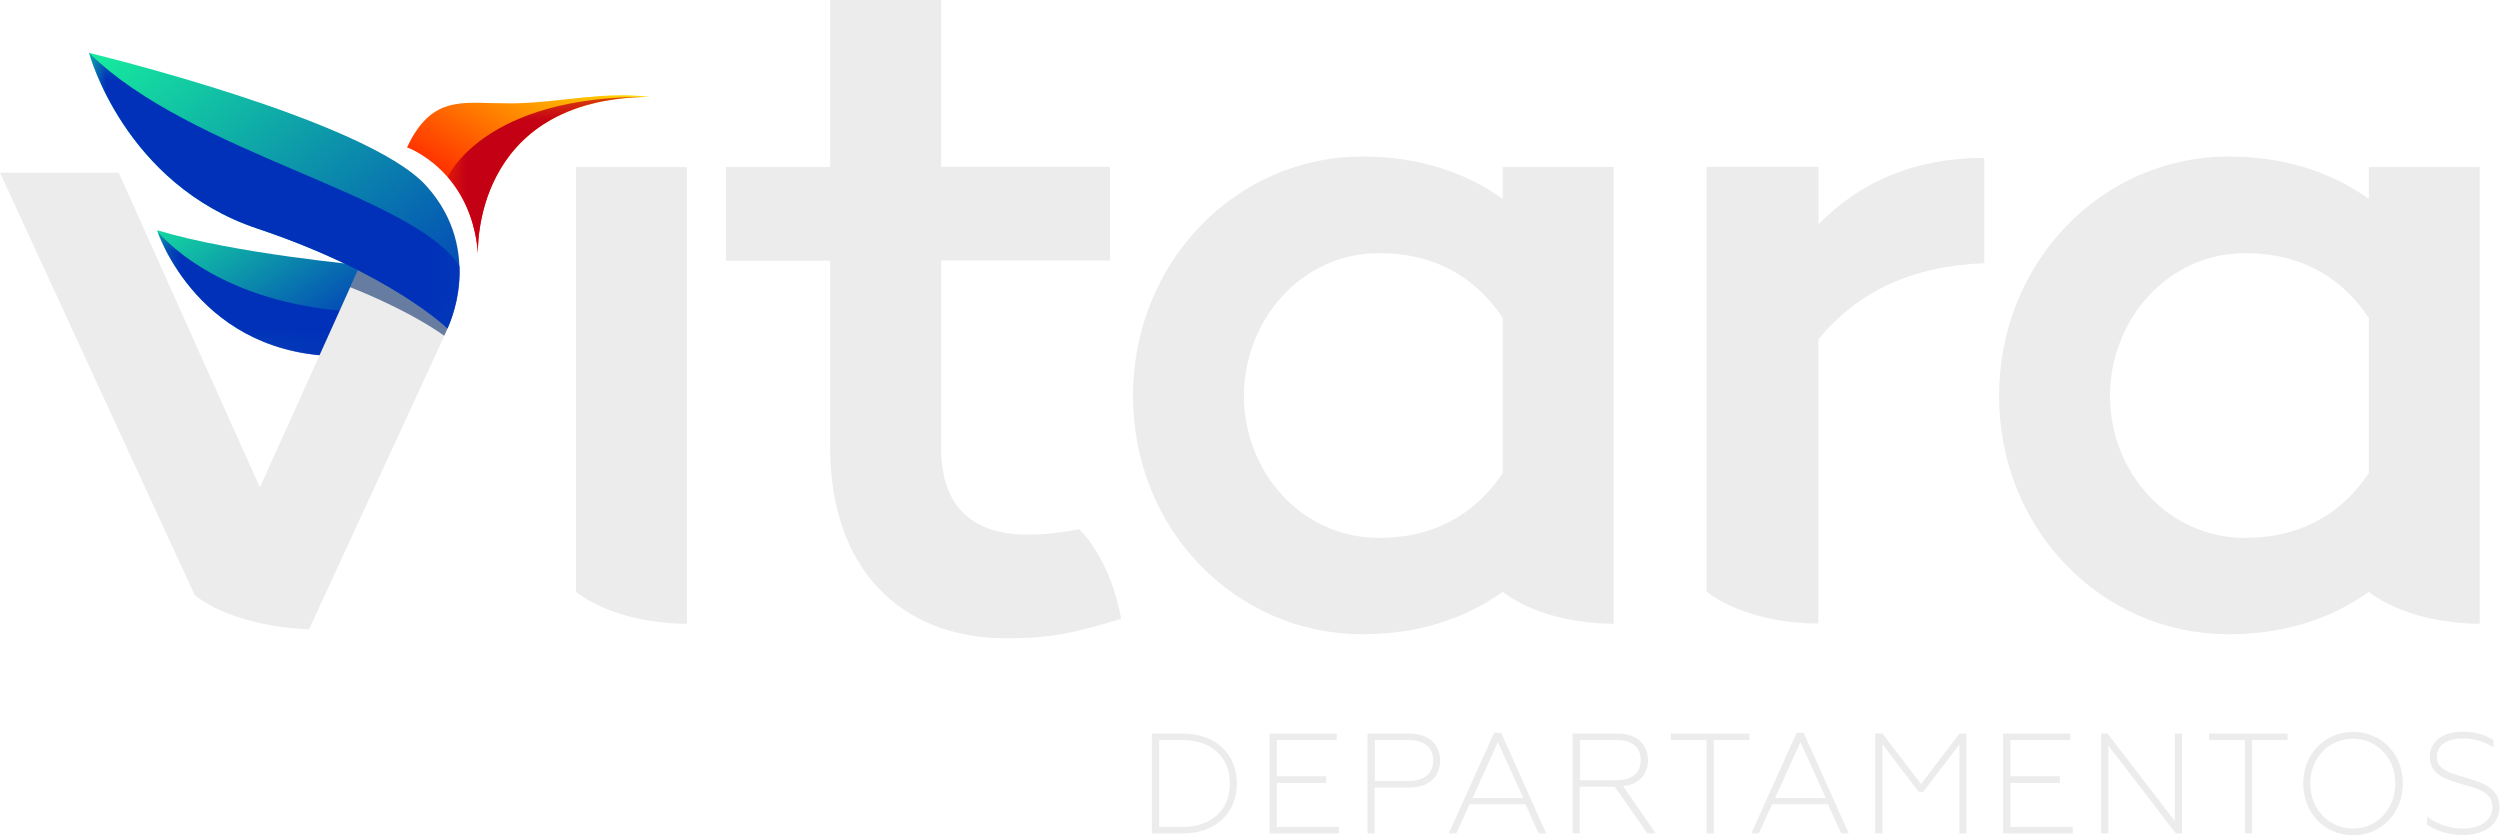 <?xml version="1.0" encoding="UTF-8"?> <svg xmlns="http://www.w3.org/2000/svg" xmlns:xlink="http://www.w3.org/1999/xlink" id="Capa_2" viewBox="0 0 92.63 30.94"><defs><style> .cls-1 { fill: none; } .cls-2 { mask: url(#mask); } .cls-3 { isolation: isolate; } .cls-4 { mask: url(#mask-2); } .cls-5 { mask: url(#mask-1); } .cls-6 { clip-path: url(#clippath-17); } .cls-7 { clip-path: url(#clippath-19); } .cls-8 { clip-path: url(#clippath-11); } .cls-9 { clip-path: url(#clippath-16); } .cls-10 { clip-path: url(#clippath-18); } .cls-11 { clip-path: url(#clippath-10); } .cls-12 { clip-path: url(#clippath-15); } .cls-13 { clip-path: url(#clippath-13); } .cls-14 { clip-path: url(#clippath-14); } .cls-15 { clip-path: url(#clippath-12); } .cls-16 { clip-path: url(#clippath-20); } .cls-17 { clip-path: url(#clippath-1); } .cls-18 { clip-path: url(#clippath-3); } .cls-19 { clip-path: url(#clippath-4); } .cls-20 { clip-path: url(#clippath-2); } .cls-21 { clip-path: url(#clippath-7); } .cls-22 { clip-path: url(#clippath-6); } .cls-23 { clip-path: url(#clippath-9); } .cls-24 { clip-path: url(#clippath-8); } .cls-25 { clip-path: url(#clippath-5); } .cls-26 { fill: #c40015; } .cls-26, .cls-27, .cls-28 { fill-rule: evenodd; } .cls-27 { fill: #0131b9; } .cls-29 { fill: url(#Degradado_sin_nombre_6-3); } .cls-30 { fill: url(#Degradado_sin_nombre_6-2); } .cls-31 { fill: url(#Degradado_sin_nombre_5-2); } .cls-32 { fill: url(#Degradado_sin_nombre_6); } .cls-33 { fill: url(#Degradado_sin_nombre_5); } .cls-34 { fill: url(#Degradado_sin_nombre_3); } .cls-35 { opacity: .59; } .cls-28 { fill: #0c2f6d; } .cls-36 { clip-path: url(#clippath); } .cls-37 { fill: #ececec; } </style><clipPath id="clippath"><rect class="cls-1" y="0" width="92.63" height="30.94"></rect></clipPath><clipPath id="clippath-1"><rect class="cls-1" y="0" width="92.63" height="30.94"></rect></clipPath><clipPath id="clippath-2"><path class="cls-1" d="M12.81,13.19c.74-1.57.63-3.35.63-3.36,0,0-4.74-.43-7.62-1.3,0,0,1.56,4.77,6.99,4.66"></path></clipPath><linearGradient id="Degradado_sin_nombre_5" data-name="Degradado sin nombre 5" x1="-296.39" y1="18.52" x2="-295.23" y2="18.52" gradientTransform="translate(-124.26 -2128.56) rotate(-90) scale(7.23)" gradientUnits="userSpaceOnUse"><stop offset="0" stop-color="#0131b9"></stop><stop offset="1" stop-color="#16ea9e"></stop></linearGradient><clipPath id="clippath-3"><rect class="cls-1" y="0" width="92.63" height="30.94"></rect></clipPath><clipPath id="clippath-4"><rect class="cls-1" x="5.82" y="8.54" width="7.49" height="4.66"></rect></clipPath><clipPath id="clippath-5"><rect class="cls-1" x="5.82" y="8.54" width="7.49" height="4.77"></rect></clipPath><clipPath id="clippath-6"><rect class="cls-1" x="7.49" y="7.03" width="3.97" height="7.77" transform="translate(-2.36 19.21) rotate(-84.05)"></rect></clipPath><linearGradient id="Degradado_sin_nombre_6" data-name="Degradado sin nombre 6" x1="-286.6" y1="-1.79" x2="-285.45" y2="-1.79" gradientTransform="translate(37.4 -4446.25) rotate(-90) scale(15.59)" gradientUnits="userSpaceOnUse"><stop offset="0" stop-color="#fff"></stop><stop offset="1" stop-color="#1d1d1b"></stop></linearGradient><mask id="mask" x="3.21" y="4.77" width="12.54" height="12.3" maskUnits="userSpaceOnUse"><g class="cls-19"><rect x="5.82" y="8.54" width="7.49" height="4.77"></rect><g class="cls-3"><g class="cls-25"><g class="cls-22"><rect class="cls-32" x="5.23" y="6.21" width="8.49" height="9.41" transform="translate(-4.87 12.68) rotate(-56.03)"></rect></g></g></g></g></mask><clipPath id="clippath-7"><rect class="cls-1" x="5.82" y="8.54" width="7.49" height="4.66"></rect></clipPath><clipPath id="clippath-8"><path class="cls-1" d="M19.35,3.82c-.4.02-.78,0-1.13,0-1.35-.04-2.32-.09-3.14,1.64h0s2.39.84,2.63,3.94c0,0-.28-5.75,6.36-5.81-.35-.04-.69-.06-1.03-.06-1.25,0-2.44.24-3.69.29"></path></clipPath><linearGradient id="Degradado_sin_nombre_3" data-name="Degradado sin nombre 3" x1="-257.44" y1="22.19" x2="-256.29" y2="22.19" gradientTransform="translate(2080.93 -171.6) scale(8.02)" gradientUnits="userSpaceOnUse"><stop offset="0" stop-color="red"></stop><stop offset="1" stop-color="#ff0"></stop></linearGradient><clipPath id="clippath-9"><rect class="cls-1" y="0" width="92.63" height="30.94"></rect></clipPath><clipPath id="clippath-10"><rect class="cls-1" x="16.59" y="3.59" width="7.48" height="5.81"></rect></clipPath><clipPath id="clippath-11"><rect class="cls-1" x="16.59" y="3.52" width="7.48" height="5.87"></rect></clipPath><clipPath id="clippath-12"><rect class="cls-1" x="16.97" y="2.85" width="6.44" height="7.13" transform="translate(11.71 25.83) rotate(-84.05)"></rect></clipPath><linearGradient id="Degradado_sin_nombre_6-2" data-name="Degradado sin nombre 6" x1="-260.84" y1="5.45" x2="-259.69" y2="5.45" gradientTransform="translate(4013.84 -77.26) scale(15.35)" xlink:href="#Degradado_sin_nombre_6"></linearGradient><mask id="mask-1" x="12.77" y="-1" width="14.85" height="14.84" maskUnits="userSpaceOnUse"><g class="cls-11"><rect x="16.59" y="3.52" width="7.48" height="5.87"></rect><g class="cls-3"><g class="cls-8"><g class="cls-15"><rect class="cls-30" x="14.94" y="1.15" width="10.49" height="10.55" transform="translate(2.04 17.35) rotate(-48.71)"></rect></g></g></g></g></mask><clipPath id="clippath-13"><rect class="cls-1" x="16.59" y="3.59" width="7.48" height="5.81"></rect></clipPath><clipPath id="clippath-14"><rect class="cls-1" x="12.97" y="9.67" width="3.64" height="2.77"></rect></clipPath><clipPath id="clippath-15"><path class="cls-1" d="M9.54,8.47c4.89,1.64,7.01,3.66,7.04,3.7h0s1.41-2.86-.79-5.29C13.57,4.43,3.3,1.96,3.3,1.96c0,0,1.3,4.86,6.24,6.51"></path></clipPath><linearGradient id="Degradado_sin_nombre_5-2" data-name="Degradado sin nombre 5" x1="-284.4" y1="3.13" x2="-283.24" y2="3.13" gradientTransform="translate(-35.54 -4184.73) rotate(-90) scale(14.77)" xlink:href="#Degradado_sin_nombre_5"></linearGradient><clipPath id="clippath-16"><rect class="cls-1" y="0" width="92.63" height="30.94"></rect></clipPath><clipPath id="clippath-17"><rect class="cls-1" x="3.3" y="1.96" width="13.73" height="10.21"></rect></clipPath><clipPath id="clippath-18"><rect class="cls-1" x="3.3" y="1.96" width="13.78" height="10.21"></rect></clipPath><clipPath id="clippath-19"><rect class="cls-1" x="5.69" y="-.18" width="8.78" height="14.52" transform="translate(1.99 16.36) rotate(-84.05)"></rect></clipPath><linearGradient id="Degradado_sin_nombre_6-3" data-name="Degradado sin nombre 6" x1="-280.31" y1="-3.97" x2="-279.15" y2="-3.97" gradientTransform="translate(108.97 -6954.69) rotate(-90) scale(24.9)" xlink:href="#Degradado_sin_nombre_6"></linearGradient><mask id="mask-2" x="-2.57" y="-5.49" width="25.29" height="25.14" maskUnits="userSpaceOnUse"><g class="cls-6"><rect x="3.3" y="1.96" width="13.78" height="10.21"></rect><g class="cls-3"><g class="cls-10"><g class="cls-7"><rect class="cls-29" x="1.31" y="-2.12" width="17.52" height="18.4" transform="translate(-1.71 10.65) rotate(-51.95)"></rect></g></g></g></g></mask><clipPath id="clippath-20"><rect class="cls-1" x="3.3" y="1.96" width="13.73" height="10.21"></rect></clipPath></defs><g id="Capa_2-2" data-name="Capa_2"><g id="Vitara"><g class="cls-36"><g class="cls-17"><g class="cls-20"><rect class="cls-33" x="5.15" y="6.77" width="9.07" height="8.31" transform="translate(-4.48 7.42) rotate(-34.54)"></rect></g><g class="cls-18"><g class="cls-2"><g class="cls-21"><path class="cls-27" d="M5.82,8.54s1.55,4.77,6.99,4.66c.26-.55.41-1.13.5-1.64-5.38-.25-7.49-3.01-7.49-3.01"></path></g></g><path class="cls-37" d="M11.45,23.32l5.14-11.15-.49-3.34-1.21-2.43-5.26,11.66L4.4,6.4H0l7.22,15.66c1.48,1.13,3.78,1.24,4.23,1.26"></path></g><g class="cls-24"><rect class="cls-34" x="14.76" y="1.1" width="9.62" height="10.73" transform="translate(4.06 20.04) rotate(-59.47)"></rect></g><g class="cls-23"><g class="cls-5"><g class="cls-13"><path class="cls-26" d="M16.59,6.56c.53.61,1.02,1.52,1.12,2.84,0,0-.28-5.76,6.36-5.81-6.16-.06-7.48,2.97-7.48,2.97Z"></path></g></g><g class="cls-35"><g class="cls-14"><path class="cls-28" d="M13.41,9.67l-.44.97s2.05.78,3.49,1.8l.15-.34-3.21-2.43Z"></path></g></g></g><g class="cls-12"><rect class="cls-31" x="1.73" y="-1.54" width="17.84" height="17.21" transform="translate(-2.07 8.36) rotate(-39.35)"></rect></g><g class="cls-9"><g class="cls-4"><g class="cls-16"><path class="cls-27" d="M16.58,12.17s.5-.99.45-2.3C15.31,7.19,7.08,5.7,3.3,1.96c0,0,1.3,4.86,6.24,6.51,4.94,1.65,7.04,3.7,7.04,3.7"></path></g></g><path class="cls-37" d="M55.68,6.19v1.18c-1.4-1-3.15-1.57-5.19-1.57-4.72,0-8.51,3.93-8.51,8.87s3.79,8.83,8.51,8.83c2.04,0,3.79-.57,5.19-1.57,1.4,1.07,3.41,1.17,3.96,1.18h.15V6.19h-4.11ZM55.68,17.53c-1.18,1.75-2.83,2.4-4.58,2.4-2.9,0-5.01-2.47-5.01-5.26s2.11-5.29,5.01-5.29c1.75,0,3.4.64,4.58,2.4v5.76Z"></path><path class="cls-37" d="M21.34,6.19v15.74c1.4,1.07,3.41,1.17,3.96,1.18h.15V6.19h-4.11Z"></path><path class="cls-37" d="M67.38,8.33v-2.15h-4.15v15.74c1.4,1.07,3.41,1.17,3.96,1.18h.18v-10.52c1.47-1.79,3.47-2.72,6.15-2.83v-3.9c-2.58,0-4.61.89-6.15,2.47"></path><path class="cls-37" d="M87.77,6.19v1.18c-1.4-1-3.15-1.57-5.19-1.57-4.72,0-8.51,3.93-8.51,8.87s3.79,8.83,8.51,8.83c2.04,0,3.79-.57,5.19-1.57,1.4,1.07,3.41,1.17,3.96,1.18h.15V6.19h-4.11ZM87.77,17.53c-1.18,1.75-2.83,2.4-4.58,2.4-2.9,0-5.01-2.47-5.01-5.26s2.11-5.29,5.01-5.29c1.75,0,3.4.64,4.58,2.4v5.76Z"></path><path class="cls-37" d="M42.68,27.18h1.16c1.18,0,1.99.75,1.99,1.85s-.81,1.85-1.99,1.85h-1.16v-3.7ZM43.8,30.64c1.1,0,1.77-.64,1.77-1.61s-.67-1.61-1.77-1.61h-.85v3.22h.85Z"></path><polygon class="cls-37" points="47.04 27.18 49.53 27.18 49.53 27.42 47.31 27.42 47.31 28.76 49.14 28.76 49.14 29.01 47.31 29.01 47.31 30.64 49.61 30.64 49.61 30.88 47.04 30.88 47.04 27.18"></polygon><path class="cls-37" d="M50.67,27.18h1.54c.74,0,1.15.41,1.15,1s-.41,1-1.15,1h-1.28v1.7h-.26v-3.7ZM52.19,28.94c.58,0,.91-.28.91-.76s-.33-.76-.91-.76h-1.25v1.52h1.25Z"></path><path class="cls-37" d="M55.38,27.15h.24l1.67,3.73h-.28l-.49-1.08h-2.07l-.49,1.08h-.28l1.68-3.73ZM56.44,29.57l-.94-2.07-.94,2.07h1.88Z"></path><path class="cls-37" d="M58.28,27.18h1.65c.72,0,1.13.4,1.13.98,0,.52-.32.9-.92.97l1.21,1.75h-.31l-1.21-1.73h-1.3v1.73h-.26v-3.7ZM59.9,28.91c.56,0,.89-.26.89-.75s-.33-.74-.89-.74h-1.36v1.49h1.36Z"></path><polygon class="cls-37" points="63.23 27.42 61.91 27.42 61.91 27.18 64.82 27.18 64.82 27.42 63.5 27.42 63.5 30.88 63.23 30.88 63.23 27.42"></polygon><path class="cls-37" d="M66.59,27.15h.24l1.67,3.73h-.28l-.49-1.08h-2.07l-.49,1.08h-.28l1.68-3.73ZM67.65,29.57l-.94-2.07-.94,2.07h1.88Z"></path><polygon class="cls-37" points="69.48 27.18 69.75 27.18 71.18 29.05 72.6 27.18 72.86 27.18 72.86 30.88 72.6 30.88 72.6 27.58 71.26 29.34 71.09 29.34 69.75 27.58 69.75 30.88 69.48 30.88 69.48 27.18"></polygon><polygon class="cls-37" points="74.22 27.18 76.71 27.18 76.71 27.42 74.49 27.42 74.49 28.76 76.32 28.76 76.32 29.01 74.49 29.01 74.49 30.64 76.8 30.64 76.8 30.88 74.22 30.88 74.22 27.18"></polygon><polygon class="cls-37" points="77.85 27.18 78.09 27.18 80.58 30.42 80.58 27.18 80.85 27.18 80.85 30.88 80.62 30.88 78.12 27.63 78.12 30.88 77.85 30.88 77.85 27.18"></polygon><polygon class="cls-37" points="83.18 27.42 81.85 27.42 81.85 27.18 84.76 27.18 84.76 27.42 83.44 27.42 83.44 30.88 83.18 30.88 83.18 27.42"></polygon><path class="cls-37" d="M85.34,29.03c0-1.09.79-1.91,1.85-1.91s1.84.82,1.84,1.91-.8,1.92-1.84,1.92-1.85-.81-1.85-1.92M88.75,29.03c0-.96-.69-1.66-1.57-1.66s-1.58.7-1.58,1.66.7,1.67,1.58,1.67,1.57-.71,1.57-1.67"></path><path class="cls-37" d="M89.93,30.55v-.3c.24.21.75.45,1.33.45.63,0,1.09-.3,1.09-.79,0-.54-.5-.68-1.11-.85-.68-.2-1.21-.37-1.21-1.03,0-.5.41-.92,1.23-.92.44,0,.83.12,1.13.31v.28c-.3-.21-.68-.34-1.12-.34-.69,0-.98.32-.98.67,0,.49.48.61,1.09.79.59.17,1.23.38,1.23,1.08s-.63,1.04-1.34,1.04c-.59,0-1.1-.2-1.35-.4"></path><path class="cls-37" d="M39.98,19.61c-.63.12-1.28.2-1.89.2-2,0-3.22-.97-3.22-3.22v-6.94h6.26v-3.47h-6.26V0h-4.11v6.19h-3.86v3.47h3.86v6.94c0,4.36,2.5,7.05,6.55,7.05,1.47,0,2.33-.14,4.22-.72v-.07c-.39-2.01-1.3-3.01-1.54-3.25"></path><path class="cls-37" d="M40.95,19.39h0s-.03,0-.04,0h.04Z"></path></g></g></g></g></g></svg> 